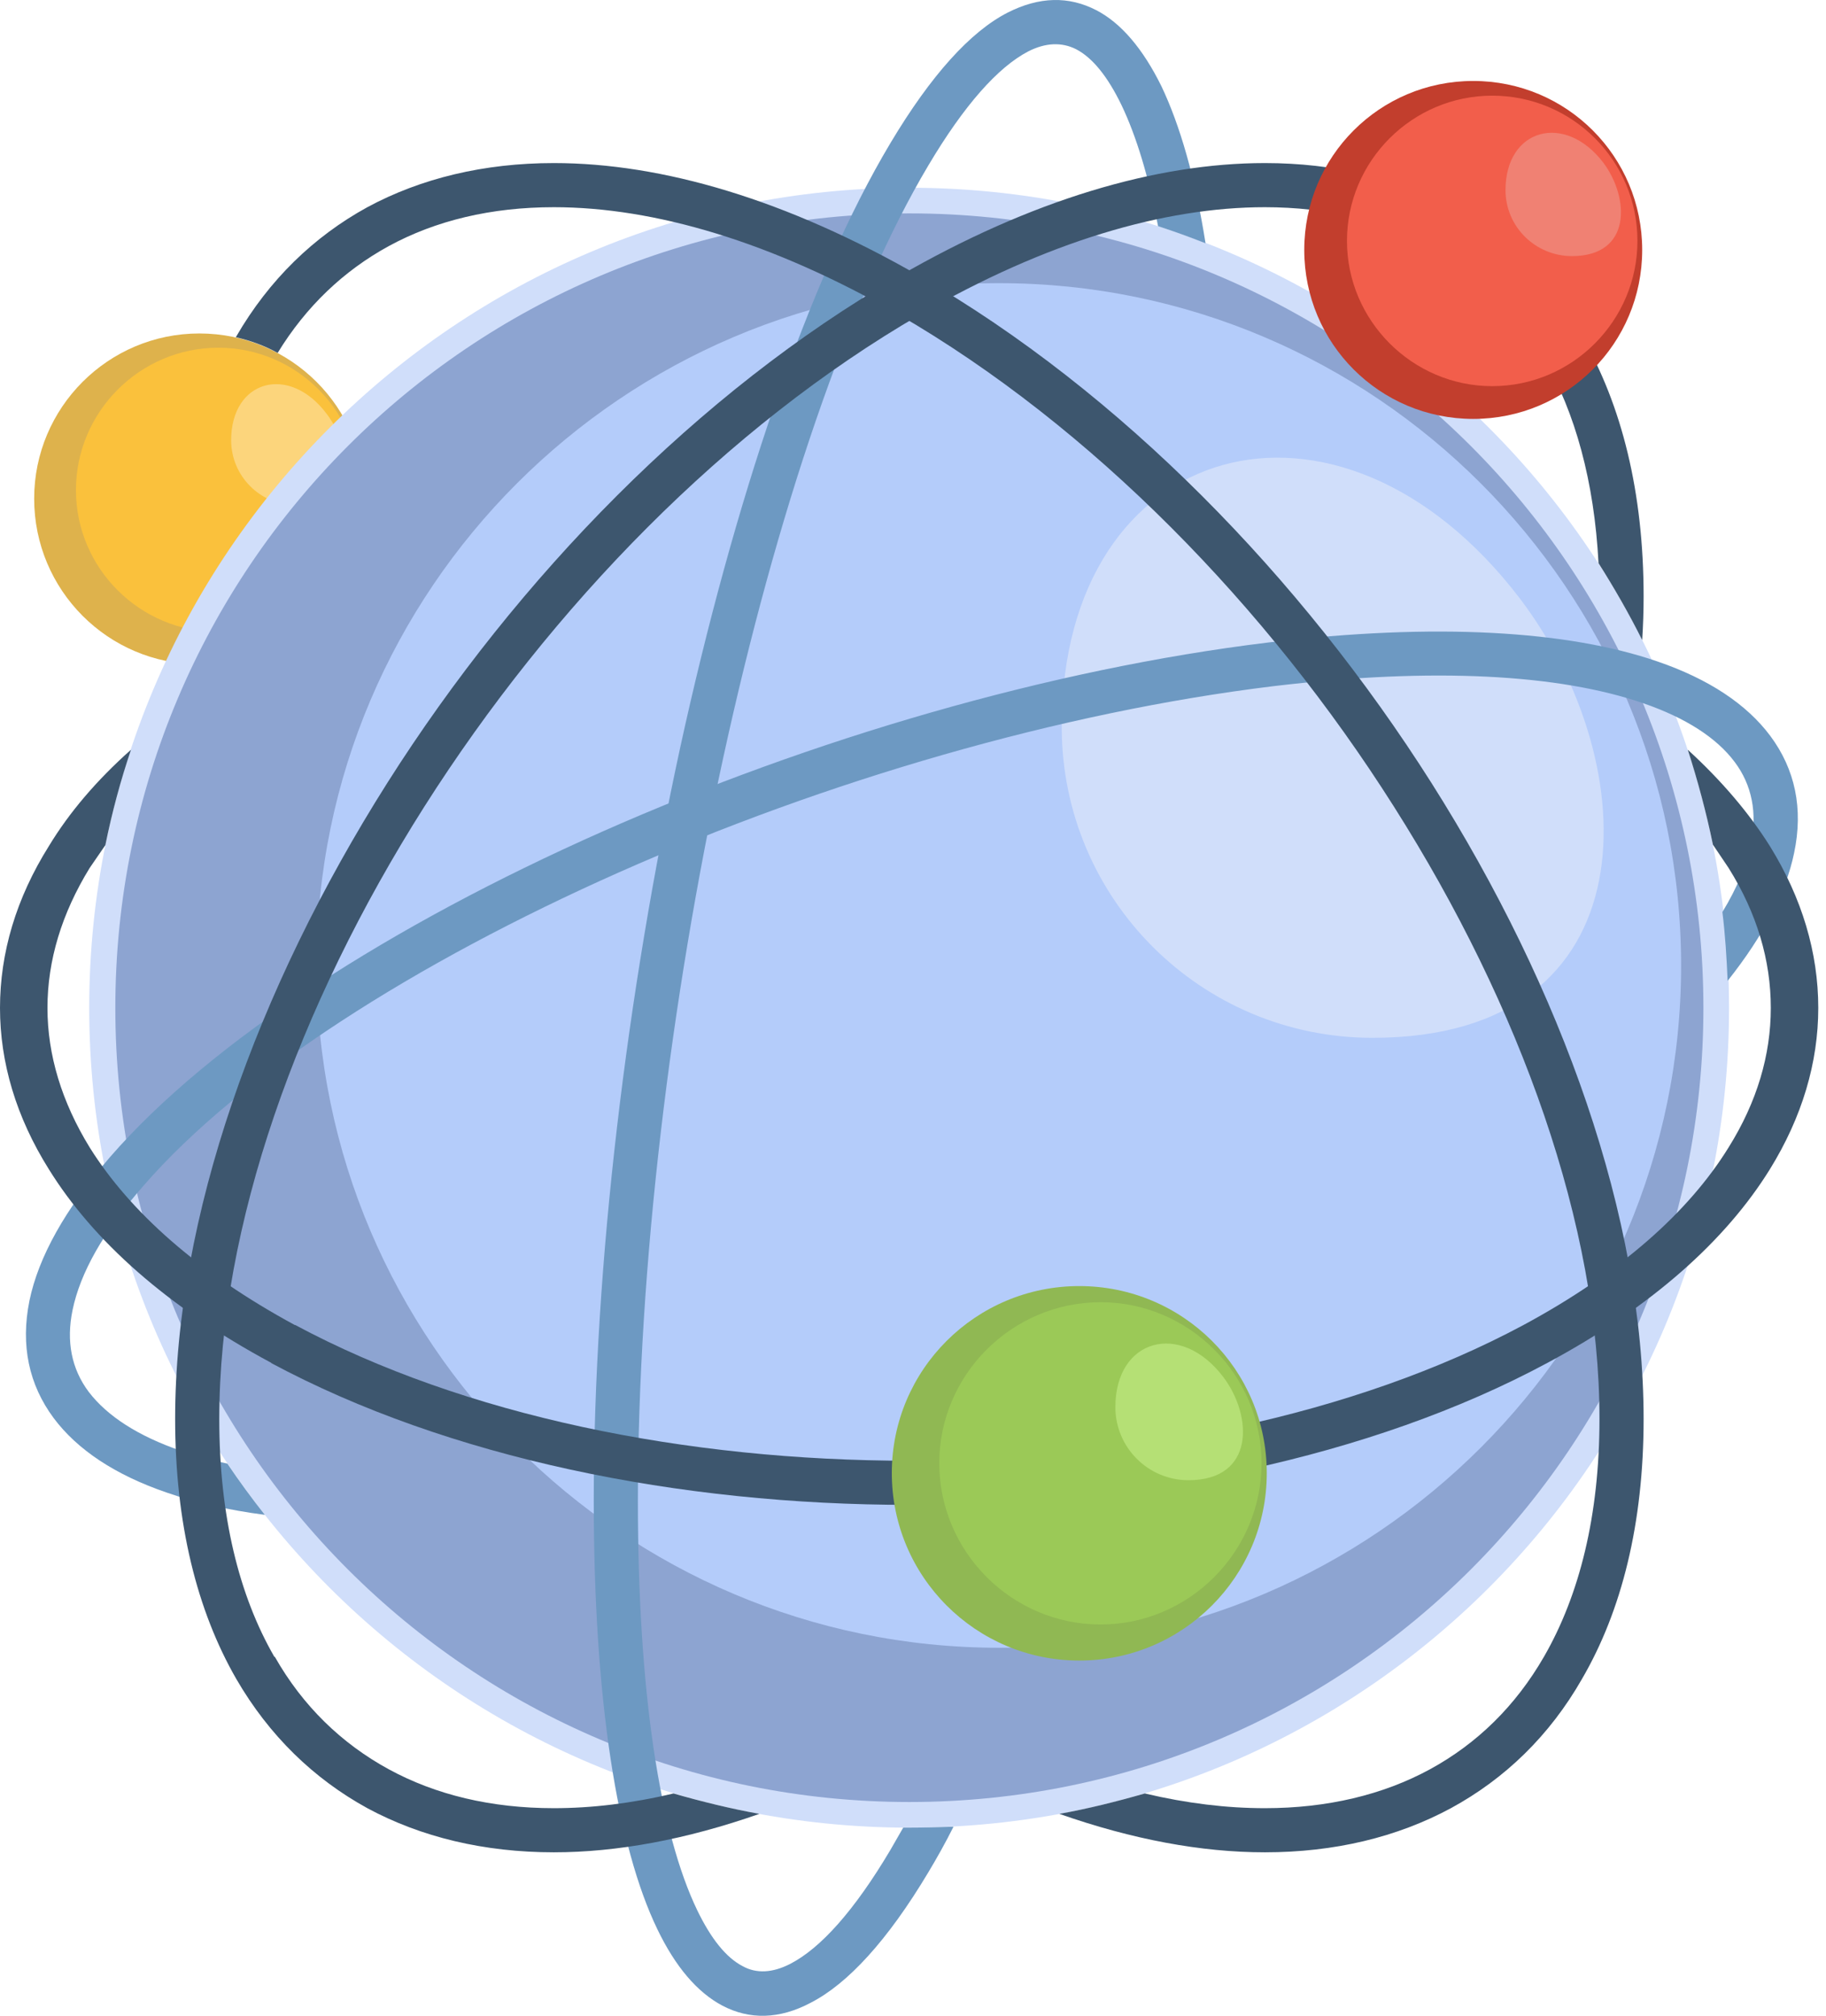 <svg width="154" height="170" viewBox="0 0 154 170" fill="none" xmlns="http://www.w3.org/2000/svg">
<path fill-rule="evenodd" clip-rule="evenodd" d="M16.812 56.022C24.537 56.022 30.782 49.778 30.782 42.052C30.782 34.367 24.537 28.122 16.812 28.122C9.127 28.122 2.882 34.367 2.882 42.052C2.882 49.778 9.127 56.022 16.812 56.022Z" fill="#DEB24C"/>
<path fill-rule="evenodd" clip-rule="evenodd" d="M18.413 53.3C25.018 53.3 30.382 47.936 30.382 41.332C30.382 34.727 25.018 29.323 18.413 29.323C11.809 29.323 6.405 34.727 6.405 41.332C6.405 47.936 11.809 53.3 18.413 53.3Z" fill="#FAC13C"/>
<path fill-rule="evenodd" clip-rule="evenodd" d="M27.54 34.888C24.378 30.685 19.494 32.046 19.494 37.129C19.494 40.131 21.936 42.613 24.978 42.613C29.901 42.613 29.781 37.81 27.54 34.888Z" fill="#FCD57C"/>
<path fill-rule="evenodd" clip-rule="evenodd" d="M76.694 154.132C114.881 154.132 145.823 123.19 145.823 85.003C145.823 46.776 114.881 15.834 76.694 15.834C38.507 15.834 7.525 46.776 7.525 85.003C7.525 123.19 38.507 154.132 76.694 154.132Z" fill="#D0DEFA"/>
<path fill-rule="evenodd" clip-rule="evenodd" d="M76.694 151.97C113.68 151.97 143.661 121.989 143.661 85.003C143.661 47.977 113.68 17.996 76.694 17.996C39.708 17.996 9.727 47.977 9.727 85.003C9.727 121.989 39.708 151.97 76.694 151.97Z" fill="#8DA4D1"/>
<path fill-rule="evenodd" clip-rule="evenodd" d="M84.26 138.961C115.922 138.961 141.78 113.103 141.78 81.441C141.78 49.738 115.922 23.88 84.26 23.88C52.557 23.88 26.699 49.738 26.699 81.441C26.699 113.103 52.557 138.961 84.26 138.961Z" fill="#B4CCFA"/>
<path fill-rule="evenodd" clip-rule="evenodd" d="M128.17 50.457C112.879 30.443 89.543 36.888 89.543 61.305C89.543 75.795 101.271 87.523 115.761 87.523C139.458 87.523 138.858 64.507 128.17 50.457Z" fill="#D0DEFA"/>
<path fill-rule="evenodd" clip-rule="evenodd" d="M106.996 54.18C121.045 52.499 132.213 53.179 139.779 55.781C144.102 57.262 147.304 59.383 149.305 62.065C151.387 64.867 152.107 68.19 151.307 71.952C150.626 75.235 148.785 78.837 145.703 82.72C145.623 80.799 145.503 78.877 145.263 76.916C146.503 74.874 147.304 72.953 147.664 71.192C148.225 68.55 147.744 66.188 146.303 64.267C144.782 62.225 142.18 60.544 138.578 59.303C131.493 56.862 120.925 56.261 107.436 57.862C89.343 60.064 69.569 65.868 52.237 73.553C35.025 81.199 20.254 90.606 12.088 100.012C8.686 103.895 6.765 107.377 6.124 110.46C5.564 113.141 6.044 115.463 7.485 117.384C9.046 119.426 11.648 121.107 15.251 122.348C16.452 122.788 17.773 123.149 19.174 123.429C20.174 124.91 21.255 126.391 22.336 127.752C19.254 127.352 16.452 126.711 14.05 125.87C9.727 124.389 6.525 122.268 4.523 119.586C2.442 116.784 1.721 113.462 2.482 109.699C3.242 106.016 5.484 101.974 9.287 97.57C17.813 87.764 33.063 77.997 50.756 70.151C68.368 62.346 88.502 56.421 106.996 54.18Z" fill="#6D99C2"/>
<path fill-rule="evenodd" clip-rule="evenodd" d="M75.093 12.071C78.535 6.307 81.858 2.664 84.98 1.063C87.662 -0.298 90.144 -0.338 92.465 0.863C94.547 1.943 96.388 4.105 97.949 7.267C99.51 10.55 100.791 14.953 101.672 20.517C100.351 19.996 99.03 19.516 97.669 19.076C96.868 14.873 95.828 11.47 94.587 8.868C93.426 6.467 92.145 4.866 90.744 4.145C89.543 3.545 88.182 3.585 86.701 4.345C84.18 5.666 81.338 8.828 78.295 13.952C71.571 25.24 65.446 43.493 61.003 63.867C56.56 84.282 53.798 106.778 53.798 126.551C53.798 142.843 55.679 154.611 58.802 161.096C59.962 163.498 61.243 165.099 62.644 165.819C63.805 166.46 65.166 166.38 66.647 165.619C69.209 164.298 72.051 161.136 75.093 156.012L76.174 154.131H76.694C77.935 154.131 79.176 154.091 80.417 154.051C79.736 155.412 79.016 156.693 78.295 157.894C74.853 163.658 71.491 167.3 68.368 168.901C65.727 170.302 63.205 170.342 60.923 169.142C58.802 168.021 56.96 165.859 55.439 162.697C52.077 155.732 50.075 143.403 50.075 126.551C50.075 106.537 52.877 83.761 57.361 63.067C61.884 42.372 68.128 23.719 75.093 12.071Z" fill="#6D99C2"/>
<path fill-rule="evenodd" clip-rule="evenodd" d="M75.774 23.318C86.981 16.834 97.549 13.752 106.675 13.752C112.56 13.752 117.843 15.033 122.366 17.474C126.93 19.956 130.692 23.599 133.414 28.362C136.777 34.166 138.618 41.531 138.618 50.297C138.618 51.538 138.578 52.739 138.498 53.98C137.377 51.738 136.136 49.577 134.815 47.495C134.455 40.611 132.854 34.806 130.212 30.243C127.81 26.08 124.568 22.918 120.605 20.756C116.642 18.595 111.919 17.474 106.675 17.474C98.149 17.474 88.222 20.396 77.615 26.521C61.283 35.967 46.513 51.138 35.785 68.03C25.098 84.882 18.493 103.415 18.493 119.666C18.493 127.792 20.134 134.517 23.136 139.721H23.176C25.538 143.883 28.82 147.046 32.783 149.207C36.746 151.369 41.429 152.49 46.713 152.49C49.875 152.49 53.278 152.089 56.8 151.249C59.162 151.929 61.604 152.53 64.045 152.97C57.881 155.131 52.037 156.212 46.713 156.212C40.829 156.212 35.505 154.931 30.982 152.49C26.459 150.008 22.696 146.365 19.934 141.602C16.612 135.838 14.771 128.473 14.771 119.666C14.771 102.694 21.615 83.481 32.663 66.028C43.671 48.656 58.922 33.045 75.774 23.318Z" fill="#3D566E"/>
<path fill-rule="evenodd" clip-rule="evenodd" d="M124.248 35.328C132.133 35.328 138.498 28.964 138.498 21.078C138.498 13.193 132.133 6.828 124.248 6.828C116.362 6.828 109.998 13.193 109.998 21.078C109.998 28.964 116.362 35.328 124.248 35.328Z" fill="#C23E2D"/>
<path fill-rule="evenodd" clip-rule="evenodd" d="M125.849 32.566C132.614 32.566 138.097 27.042 138.097 20.317C138.097 13.552 132.614 8.068 125.849 8.068C119.124 8.068 113.6 13.552 113.6 20.317C113.6 27.042 119.124 32.566 125.849 32.566Z" fill="#F25E4B"/>
<path fill-rule="evenodd" clip-rule="evenodd" d="M135.216 13.713C131.974 9.47 126.97 10.831 126.97 16.034C126.97 19.116 129.492 21.598 132.574 21.598C137.617 21.598 137.457 16.715 135.216 13.713Z" fill="#F08173"/>
<path fill-rule="evenodd" clip-rule="evenodd" d="M77.615 23.318C66.367 16.834 55.839 13.752 46.713 13.752C40.829 13.752 35.505 15.033 30.982 17.474C26.458 19.956 22.696 23.599 19.934 28.362L19.894 28.442C21.135 28.722 22.335 29.163 23.416 29.763C25.818 25.84 28.98 22.838 32.783 20.756C36.746 18.595 41.429 17.474 46.713 17.474C55.199 17.474 65.126 20.396 75.773 26.521C92.065 35.967 106.875 51.138 117.563 68.03C128.25 84.882 134.895 103.415 134.895 119.666C134.895 127.792 133.214 134.517 130.212 139.721C127.81 143.883 124.568 147.046 120.605 149.207C116.642 151.369 111.919 152.49 106.675 152.49C103.473 152.49 100.11 152.089 96.548 151.249C94.186 151.929 91.785 152.53 89.343 152.97C95.507 155.131 101.311 156.212 106.675 156.212C112.559 156.212 117.843 154.931 122.366 152.49C126.929 150.008 130.692 146.365 133.414 141.602C136.776 135.838 138.618 128.473 138.618 119.666C138.618 102.694 131.773 83.481 120.725 66.028C109.717 48.656 94.466 33.045 77.615 23.318Z" fill="#3D566E"/>
<path fill-rule="evenodd" clip-rule="evenodd" d="M142.341 63.226C145.183 65.828 147.504 68.55 149.265 71.352C151.987 75.755 153.348 80.359 153.348 85.002C153.348 89.605 151.987 94.208 149.265 98.611C145.543 104.616 139.298 110.22 130.492 114.943C115.602 122.949 96.108 126.911 76.694 126.911C57.24 126.911 37.787 122.949 22.856 114.943H22.896C14.09 110.22 7.846 104.616 4.123 98.611C1.361 94.208 0 89.605 0 85.002C0 80.359 1.361 75.755 4.123 71.352C5.844 68.51 8.166 65.788 11.048 63.226C10.167 65.828 9.447 68.51 8.886 71.272L7.565 73.194C5.204 77.036 4.003 80.999 4.003 85.002C4.003 88.965 5.204 92.927 7.565 96.77C10.968 102.214 16.732 107.338 24.858 111.741H24.898C39.148 119.386 57.881 123.189 76.694 123.189C95.467 123.189 114.241 119.386 128.491 111.741C136.657 107.338 142.421 102.214 145.783 96.77C148.185 92.927 149.345 88.965 149.345 85.002C149.345 80.999 148.185 77.036 145.783 73.194L144.462 71.232C143.902 68.51 143.181 65.828 142.341 63.226Z" fill="#3D566E"/>
<path fill-rule="evenodd" clip-rule="evenodd" d="M91.025 140.041C99.751 140.041 106.836 132.956 106.836 124.23C106.836 115.504 99.751 108.459 91.025 108.459C82.298 108.459 75.213 115.504 75.213 124.23C75.213 132.956 82.298 140.041 91.025 140.041Z" fill="#90B853"/>
<path fill-rule="evenodd" clip-rule="evenodd" d="M92.825 136.999C100.27 136.999 106.395 130.874 106.395 123.389C106.395 115.944 100.27 109.819 92.825 109.819C85.34 109.819 79.216 115.944 79.216 123.389C79.216 130.874 85.34 136.999 92.825 136.999Z" fill="#9BC957"/>
<path fill-rule="evenodd" clip-rule="evenodd" d="M103.153 116.105C99.55 111.381 94.067 112.902 94.067 118.667C94.067 122.069 96.829 124.831 100.231 124.831C105.835 124.831 105.675 119.427 103.153 116.105Z" fill="#B5E075"/>
</svg>
